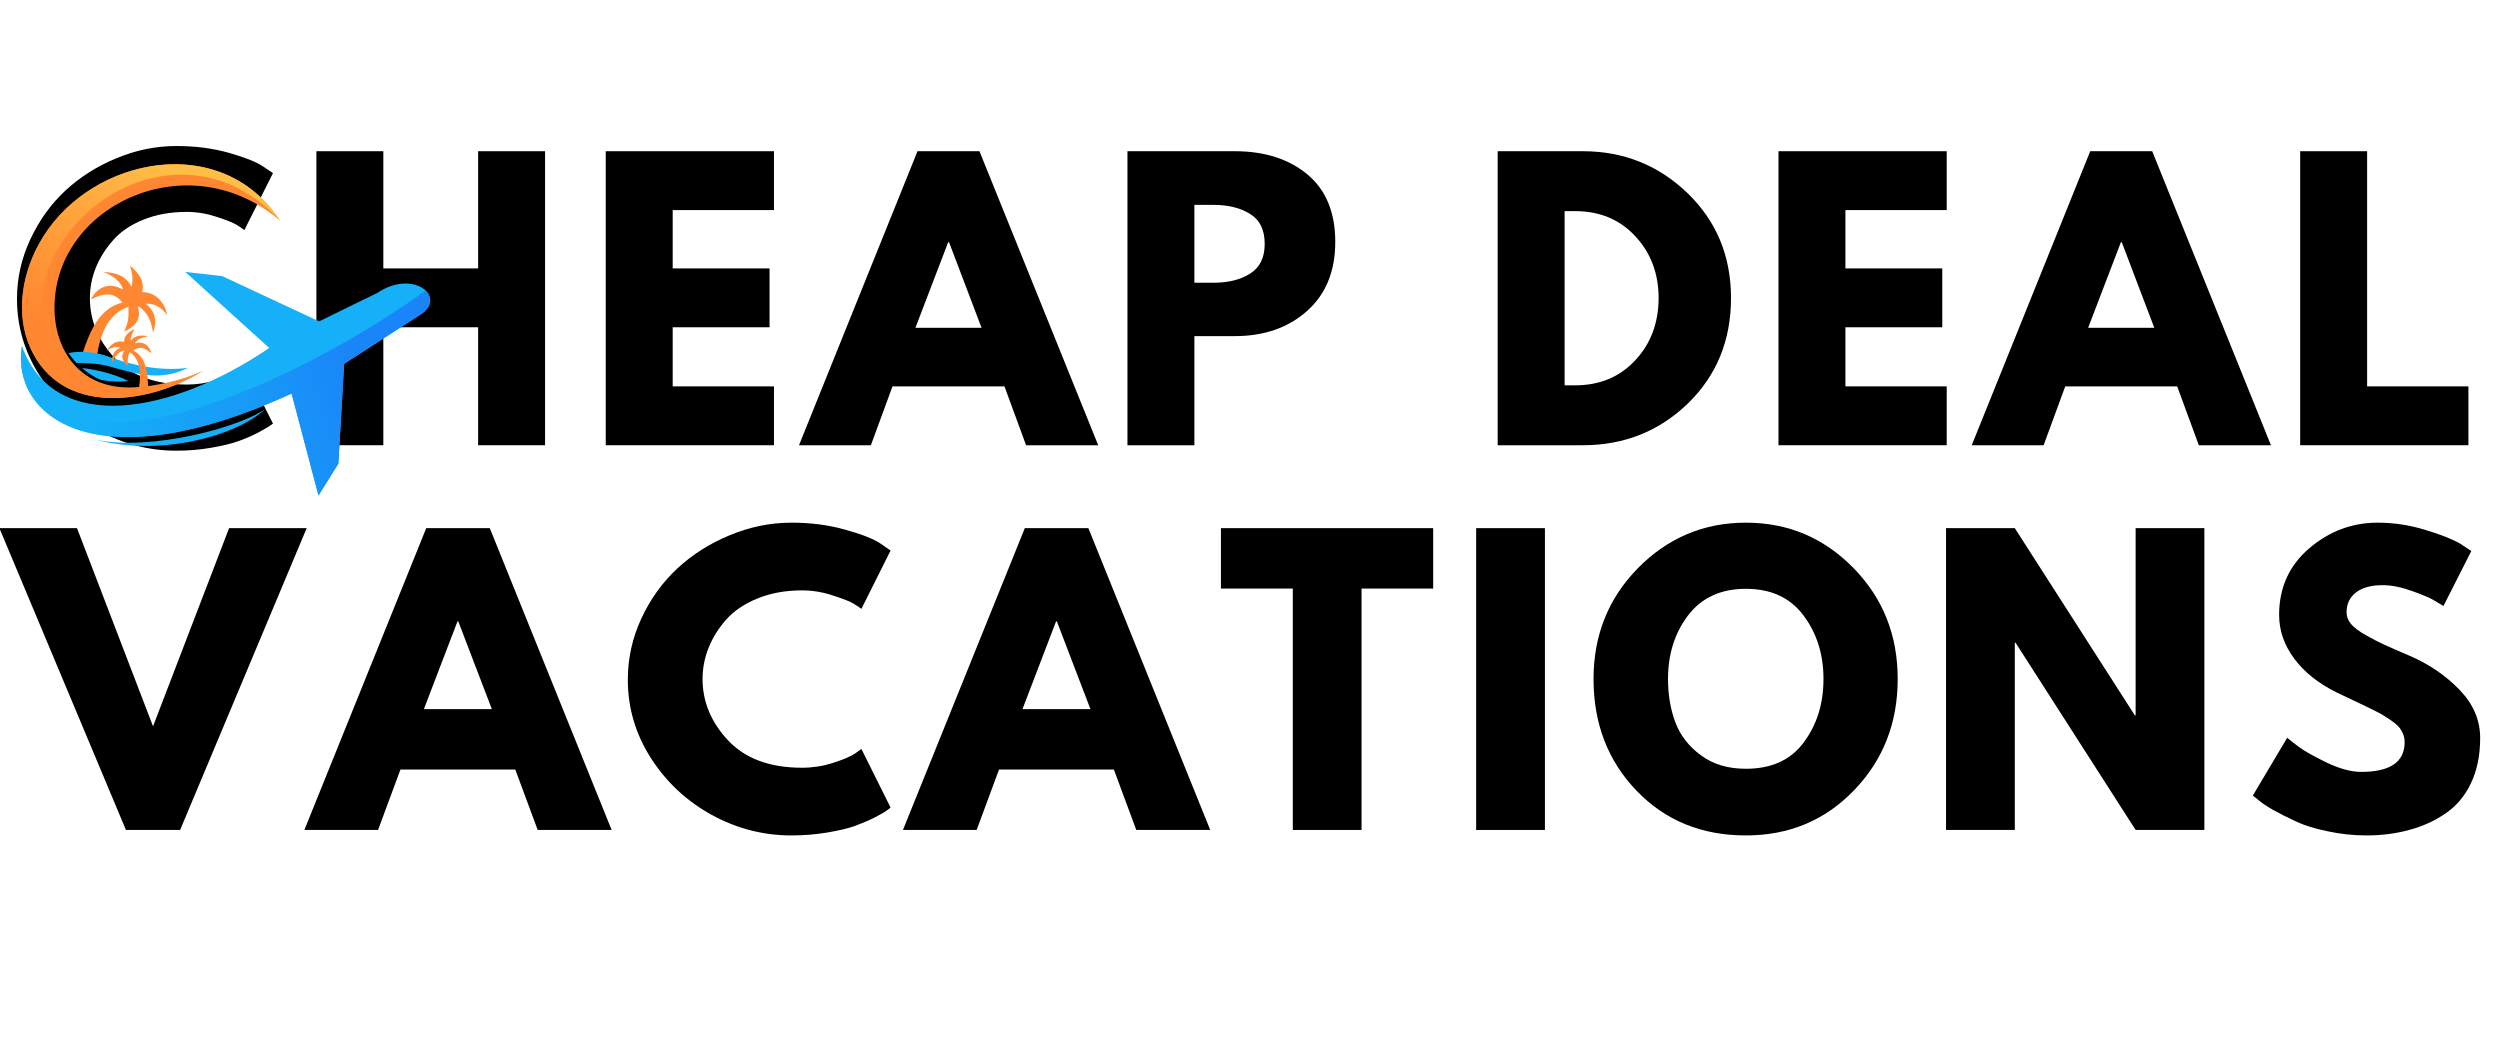 <svg xmlns="http://www.w3.org/2000/svg" xmlns:xlink="http://www.w3.org/1999/xlink" width="200" zoomAndPan="magnify" viewBox="0 0 150 63" height="84" preserveAspectRatio="xMidYMid meet" version="1.0"><defs><g/><clipPath id="4aa1c84df3"><path d="M 1 17 L 26 17 L 26 30 L 1 30 Z M 1 17 " clip-rule="nonzero"/></clipPath><clipPath id="9a399cca0f"><path d="M 25.539 17.434 C 18.156 22.785 2.617 30.293 1.316 20.762 C 0.629 24.887 5.609 29.078 17.496 23.613 L 19.109 29.73 L 20.301 27.816 L 20.648 21.828 L 25.184 18.902 C 25.941 18.445 25.953 17.836 25.539 17.434 Z M 25.539 17.434 " clip-rule="evenodd"/></clipPath><linearGradient x1="111.79" gradientTransform="matrix(0.227, 0, 0, 0.224, 1.254, 9.855)" y1="42.597" x2="-5.699" gradientUnits="userSpaceOnUse" y2="82.23" id="47236b21e1"><stop stop-opacity="1" stop-color="rgb(10.199%, 52.199%, 97.299%)" offset="0"/><stop stop-opacity="1" stop-color="rgb(10.199%, 52.199%, 97.299%)" offset="0.125"/><stop stop-opacity="1" stop-color="rgb(10.199%, 52.199%, 97.299%)" offset="0.148"/><stop stop-opacity="1" stop-color="rgb(10.199%, 52.199%, 97.299%)" offset="0.188"/><stop stop-opacity="1" stop-color="rgb(10.191%, 52.249%, 97.299%)" offset="0.203"/><stop stop-opacity="1" stop-color="rgb(10.165%, 52.431%, 97.299%)" offset="0.211"/><stop stop-opacity="1" stop-color="rgb(10.127%, 52.69%, 97.299%)" offset="0.219"/><stop stop-opacity="1" stop-color="rgb(10.089%, 52.95%, 97.299%)" offset="0.227"/><stop stop-opacity="1" stop-color="rgb(10.051%, 53.207%, 97.299%)" offset="0.234"/><stop stop-opacity="1" stop-color="rgb(10.013%, 53.467%, 97.299%)" offset="0.242"/><stop stop-opacity="1" stop-color="rgb(9.975%, 53.726%, 97.299%)" offset="0.25"/><stop stop-opacity="1" stop-color="rgb(9.937%, 53.986%, 97.299%)" offset="0.258"/><stop stop-opacity="1" stop-color="rgb(9.9%, 54.245%, 97.299%)" offset="0.266"/><stop stop-opacity="1" stop-color="rgb(9.862%, 54.503%, 97.299%)" offset="0.273"/><stop stop-opacity="1" stop-color="rgb(9.824%, 54.762%, 97.299%)" offset="0.281"/><stop stop-opacity="1" stop-color="rgb(9.785%, 55.022%, 97.299%)" offset="0.289"/><stop stop-opacity="1" stop-color="rgb(9.747%, 55.281%, 97.299%)" offset="0.297"/><stop stop-opacity="1" stop-color="rgb(9.709%, 55.54%, 97.299%)" offset="0.305"/><stop stop-opacity="1" stop-color="rgb(9.671%, 55.798%, 97.299%)" offset="0.312"/><stop stop-opacity="1" stop-color="rgb(9.634%, 56.058%, 97.299%)" offset="0.32"/><stop stop-opacity="1" stop-color="rgb(9.596%, 56.317%, 97.299%)" offset="0.328"/><stop stop-opacity="1" stop-color="rgb(9.558%, 56.577%, 97.299%)" offset="0.336"/><stop stop-opacity="1" stop-color="rgb(9.52%, 56.836%, 97.299%)" offset="0.344"/><stop stop-opacity="1" stop-color="rgb(9.482%, 57.094%, 97.299%)" offset="0.352"/><stop stop-opacity="1" stop-color="rgb(9.444%, 57.353%, 97.299%)" offset="0.359"/><stop stop-opacity="1" stop-color="rgb(9.407%, 57.613%, 97.299%)" offset="0.367"/><stop stop-opacity="1" stop-color="rgb(9.369%, 57.872%, 97.299%)" offset="0.375"/><stop stop-opacity="1" stop-color="rgb(9.331%, 58.131%, 97.299%)" offset="0.383"/><stop stop-opacity="1" stop-color="rgb(9.293%, 58.389%, 97.299%)" offset="0.391"/><stop stop-opacity="1" stop-color="rgb(9.254%, 58.649%, 97.299%)" offset="0.398"/><stop stop-opacity="1" stop-color="rgb(9.216%, 58.908%, 97.299%)" offset="0.406"/><stop stop-opacity="1" stop-color="rgb(9.178%, 59.167%, 97.299%)" offset="0.414"/><stop stop-opacity="1" stop-color="rgb(9.142%, 59.427%, 97.299%)" offset="0.422"/><stop stop-opacity="1" stop-color="rgb(9.103%, 59.685%, 97.299%)" offset="0.43"/><stop stop-opacity="1" stop-color="rgb(9.065%, 59.944%, 97.299%)" offset="0.438"/><stop stop-opacity="1" stop-color="rgb(9.027%, 60.204%, 97.299%)" offset="0.445"/><stop stop-opacity="1" stop-color="rgb(8.997%, 60.437%, 97.299%)" offset="0.453"/><stop stop-opacity="1" stop-color="rgb(8.968%, 60.732%, 97.299%)" offset="0.469"/><stop stop-opacity="1" stop-color="rgb(8.932%, 61.111%, 97.299%)" offset="0.484"/><stop stop-opacity="1" stop-color="rgb(8.897%, 61.493%, 97.299%)" offset="0.5"/><stop stop-opacity="1" stop-color="rgb(8.861%, 61.874%, 97.299%)" offset="0.516"/><stop stop-opacity="1" stop-color="rgb(8.826%, 62.254%, 97.299%)" offset="0.531"/><stop stop-opacity="1" stop-color="rgb(8.791%, 62.636%, 97.299%)" offset="0.547"/><stop stop-opacity="1" stop-color="rgb(8.755%, 63.016%, 97.299%)" offset="0.562"/><stop stop-opacity="1" stop-color="rgb(8.72%, 63.397%, 97.299%)" offset="0.578"/><stop stop-opacity="1" stop-color="rgb(8.684%, 63.777%, 97.299%)" offset="0.594"/><stop stop-opacity="1" stop-color="rgb(8.649%, 64.159%, 97.299%)" offset="0.609"/><stop stop-opacity="1" stop-color="rgb(8.614%, 64.539%, 97.299%)" offset="0.625"/><stop stop-opacity="1" stop-color="rgb(8.578%, 64.92%, 97.299%)" offset="0.641"/><stop stop-opacity="1" stop-color="rgb(8.543%, 65.302%, 97.299%)" offset="0.656"/><stop stop-opacity="1" stop-color="rgb(8.507%, 65.681%, 97.299%)" offset="0.672"/><stop stop-opacity="1" stop-color="rgb(8.472%, 66.063%, 97.299%)" offset="0.688"/><stop stop-opacity="1" stop-color="rgb(8.437%, 66.443%, 97.299%)" offset="0.703"/><stop stop-opacity="1" stop-color="rgb(8.401%, 66.824%, 97.299%)" offset="0.719"/><stop stop-opacity="1" stop-color="rgb(8.365%, 67.204%, 97.299%)" offset="0.734"/><stop stop-opacity="1" stop-color="rgb(8.33%, 67.586%, 97.299%)" offset="0.75"/><stop stop-opacity="1" stop-color="rgb(8.295%, 67.966%, 97.299%)" offset="0.766"/><stop stop-opacity="1" stop-color="rgb(8.26%, 68.347%, 97.299%)" offset="0.781"/><stop stop-opacity="1" stop-color="rgb(8.224%, 68.729%, 97.299%)" offset="0.797"/><stop stop-opacity="1" stop-color="rgb(8.202%, 68.959%, 97.299%)" offset="0.812"/><stop stop-opacity="1" stop-color="rgb(8.199%, 68.999%, 97.299%)" offset="0.852"/><stop stop-opacity="1" stop-color="rgb(8.199%, 68.999%, 97.299%)" offset="0.875"/><stop stop-opacity="1" stop-color="rgb(8.199%, 68.999%, 97.299%)" offset="1"/></linearGradient><clipPath id="7680b8859d"><path d="M 1 9 L 17 9 L 17 24 L 1 24 Z M 1 9 " clip-rule="nonzero"/></clipPath><clipPath id="44dcd8674a"><path d="M 16.801 13.242 C 13.316 7.891 5.629 9.398 2.621 14.156 C 1.262 16.305 0.93 18.848 1.805 20.836 C 3.652 25.016 8.906 24.289 12.188 22.25 C 8.664 24.316 2.461 24.41 2.461 18.621 C 2.461 12.336 11.113 7.047 16.801 13.242 Z M 16.801 13.242 " clip-rule="evenodd"/></clipPath><linearGradient x1="63.076" gradientTransform="matrix(0.227, 0, 0, 0.224, 1.254, 9.855)" y1="-16.161" x2="3.974" gradientUnits="userSpaceOnUse" y2="71.209" id="f1711eb8ae"><stop stop-opacity="1" stop-color="rgb(100%, 74.899%, 27.8%)" offset="0"/><stop stop-opacity="1" stop-color="rgb(100%, 74.899%, 27.8%)" offset="0.125"/><stop stop-opacity="1" stop-color="rgb(100%, 74.899%, 27.8%)" offset="0.188"/><stop stop-opacity="1" stop-color="rgb(100%, 74.899%, 27.8%)" offset="0.219"/><stop stop-opacity="1" stop-color="rgb(100%, 74.899%, 27.8%)" offset="0.234"/><stop stop-opacity="1" stop-color="rgb(100%, 74.85%, 27.78%)" offset="0.242"/><stop stop-opacity="1" stop-color="rgb(100%, 74.638%, 27.696%)" offset="0.25"/><stop stop-opacity="1" stop-color="rgb(100%, 74.307%, 27.568%)" offset="0.258"/><stop stop-opacity="1" stop-color="rgb(100%, 73.976%, 27.438%)" offset="0.266"/><stop stop-opacity="1" stop-color="rgb(100%, 73.647%, 27.309%)" offset="0.273"/><stop stop-opacity="1" stop-color="rgb(100%, 73.315%, 27.18%)" offset="0.281"/><stop stop-opacity="1" stop-color="rgb(100%, 72.986%, 27.051%)" offset="0.289"/><stop stop-opacity="1" stop-color="rgb(100%, 72.655%, 26.921%)" offset="0.297"/><stop stop-opacity="1" stop-color="rgb(100%, 72.324%, 26.793%)" offset="0.305"/><stop stop-opacity="1" stop-color="rgb(100%, 71.994%, 26.663%)" offset="0.312"/><stop stop-opacity="1" stop-color="rgb(100%, 71.663%, 26.534%)" offset="0.32"/><stop stop-opacity="1" stop-color="rgb(100%, 71.333%, 26.405%)" offset="0.328"/><stop stop-opacity="1" stop-color="rgb(100%, 71.002%, 26.276%)" offset="0.336"/><stop stop-opacity="1" stop-color="rgb(100%, 70.671%, 26.146%)" offset="0.344"/><stop stop-opacity="1" stop-color="rgb(100%, 70.341%, 26.018%)" offset="0.352"/><stop stop-opacity="1" stop-color="rgb(100%, 70.01%, 25.888%)" offset="0.359"/><stop stop-opacity="1" stop-color="rgb(100%, 69.681%, 25.758%)" offset="0.367"/><stop stop-opacity="1" stop-color="rgb(100%, 69.35%, 25.63%)" offset="0.371"/><stop stop-opacity="1" stop-color="rgb(100%, 69.185%, 25.566%)" offset="0.375"/><stop stop-opacity="1" stop-color="rgb(100%, 69.019%, 25.5%)" offset="0.383"/><stop stop-opacity="1" stop-color="rgb(100%, 68.689%, 25.371%)" offset="0.391"/><stop stop-opacity="1" stop-color="rgb(100%, 68.358%, 25.243%)" offset="0.398"/><stop stop-opacity="1" stop-color="rgb(100%, 68.028%, 25.113%)" offset="0.406"/><stop stop-opacity="1" stop-color="rgb(100%, 67.697%, 24.983%)" offset="0.414"/><stop stop-opacity="1" stop-color="rgb(100%, 67.368%, 24.855%)" offset="0.422"/><stop stop-opacity="1" stop-color="rgb(100%, 67.036%, 24.725%)" offset="0.43"/><stop stop-opacity="1" stop-color="rgb(100%, 66.705%, 24.596%)" offset="0.438"/><stop stop-opacity="1" stop-color="rgb(100%, 66.376%, 24.467%)" offset="0.445"/><stop stop-opacity="1" stop-color="rgb(100%, 66.045%, 24.338%)" offset="0.453"/><stop stop-opacity="1" stop-color="rgb(100%, 65.715%, 24.208%)" offset="0.461"/><stop stop-opacity="1" stop-color="rgb(100%, 65.384%, 24.08%)" offset="0.469"/><stop stop-opacity="1" stop-color="rgb(100%, 65.053%, 23.95%)" offset="0.477"/><stop stop-opacity="1" stop-color="rgb(100%, 64.723%, 23.82%)" offset="0.484"/><stop stop-opacity="1" stop-color="rgb(100%, 64.392%, 23.692%)" offset="0.492"/><stop stop-opacity="1" stop-color="rgb(100%, 64.062%, 23.563%)" offset="0.5"/><stop stop-opacity="1" stop-color="rgb(100%, 63.731%, 23.433%)" offset="0.508"/><stop stop-opacity="1" stop-color="rgb(100%, 63.4%, 23.305%)" offset="0.516"/><stop stop-opacity="1" stop-color="rgb(100%, 63.071%, 23.175%)" offset="0.523"/><stop stop-opacity="1" stop-color="rgb(100%, 62.74%, 23.045%)" offset="0.531"/><stop stop-opacity="1" stop-color="rgb(100%, 62.41%, 22.917%)" offset="0.539"/><stop stop-opacity="1" stop-color="rgb(100%, 62.079%, 22.787%)" offset="0.547"/><stop stop-opacity="1" stop-color="rgb(100%, 61.748%, 22.658%)" offset="0.555"/><stop stop-opacity="1" stop-color="rgb(100%, 61.418%, 22.53%)" offset="0.562"/><stop stop-opacity="1" stop-color="rgb(100%, 61.087%, 22.4%)" offset="0.57"/><stop stop-opacity="1" stop-color="rgb(100%, 60.757%, 22.27%)" offset="0.578"/><stop stop-opacity="1" stop-color="rgb(100%, 60.426%, 22.142%)" offset="0.586"/><stop stop-opacity="1" stop-color="rgb(100%, 60.095%, 22.012%)" offset="0.594"/><stop stop-opacity="1" stop-color="rgb(100%, 59.766%, 21.883%)" offset="0.602"/><stop stop-opacity="1" stop-color="rgb(100%, 59.435%, 21.754%)" offset="0.609"/><stop stop-opacity="1" stop-color="rgb(100%, 59.105%, 21.625%)" offset="0.617"/><stop stop-opacity="1" stop-color="rgb(100%, 58.774%, 21.495%)" offset="0.625"/><stop stop-opacity="1" stop-color="rgb(100%, 58.443%, 21.367%)" offset="0.629"/><stop stop-opacity="1" stop-color="rgb(100%, 58.278%, 21.303%)" offset="0.633"/><stop stop-opacity="1" stop-color="rgb(100%, 58.113%, 21.237%)" offset="0.641"/><stop stop-opacity="1" stop-color="rgb(100%, 57.782%, 21.107%)" offset="0.648"/><stop stop-opacity="1" stop-color="rgb(100%, 57.452%, 20.979%)" offset="0.656"/><stop stop-opacity="1" stop-color="rgb(100%, 57.121%, 20.85%)" offset="0.664"/><stop stop-opacity="1" stop-color="rgb(100%, 56.79%, 20.72%)" offset="0.672"/><stop stop-opacity="1" stop-color="rgb(100%, 56.461%, 20.592%)" offset="0.68"/><stop stop-opacity="1" stop-color="rgb(100%, 56.129%, 20.462%)" offset="0.688"/><stop stop-opacity="1" stop-color="rgb(100%, 55.8%, 20.332%)" offset="0.695"/><stop stop-opacity="1" stop-color="rgb(100%, 55.469%, 20.203%)" offset="0.703"/><stop stop-opacity="1" stop-color="rgb(100%, 55.138%, 20.074%)" offset="0.711"/><stop stop-opacity="1" stop-color="rgb(100%, 54.808%, 19.945%)" offset="0.719"/><stop stop-opacity="1" stop-color="rgb(100%, 54.477%, 19.815%)" offset="0.727"/><stop stop-opacity="1" stop-color="rgb(100%, 54.147%, 19.687%)" offset="0.734"/><stop stop-opacity="1" stop-color="rgb(100%, 53.816%, 19.557%)" offset="0.742"/><stop stop-opacity="1" stop-color="rgb(100%, 53.485%, 19.427%)" offset="0.75"/><stop stop-opacity="1" stop-color="rgb(100%, 53.156%, 19.299%)" offset="0.758"/><stop stop-opacity="1" stop-color="rgb(100%, 52.945%, 19.217%)" offset="0.766"/><stop stop-opacity="1" stop-color="rgb(100%, 52.899%, 19.199%)" offset="0.781"/><stop stop-opacity="1" stop-color="rgb(100%, 52.899%, 19.199%)" offset="0.812"/><stop stop-opacity="1" stop-color="rgb(100%, 52.899%, 19.199%)" offset="0.875"/><stop stop-opacity="1" stop-color="rgb(100%, 52.899%, 19.199%)" offset="1"/></linearGradient></defs><g fill="#000000" fill-opacity="1"><g transform="translate(0.535, 26.714)"><g><path d="M 10.672 -3.641 C 11.273 -3.641 11.863 -3.727 12.438 -3.906 C 13.02 -4.094 13.445 -4.273 13.719 -4.453 L 14.125 -4.719 L 15.844 -1.297 C 15.781 -1.254 15.695 -1.195 15.594 -1.125 C 15.5 -1.062 15.27 -0.93 14.906 -0.734 C 14.539 -0.547 14.148 -0.379 13.734 -0.234 C 13.328 -0.086 12.785 0.039 12.109 0.156 C 11.441 0.27 10.754 0.328 10.047 0.328 C 8.41 0.328 6.859 -0.07 5.391 -0.875 C 3.922 -1.688 2.734 -2.797 1.828 -4.203 C 0.93 -5.617 0.484 -7.145 0.484 -8.781 C 0.484 -10.02 0.75 -11.207 1.281 -12.344 C 1.812 -13.488 2.516 -14.469 3.391 -15.281 C 4.266 -16.094 5.285 -16.738 6.453 -17.219 C 7.617 -17.707 8.816 -17.953 10.047 -17.953 C 11.18 -17.953 12.227 -17.816 13.188 -17.547 C 14.156 -17.273 14.836 -17.004 15.234 -16.734 L 15.844 -16.328 L 14.125 -12.906 C 14.031 -12.988 13.879 -13.094 13.672 -13.219 C 13.473 -13.344 13.07 -13.504 12.469 -13.703 C 11.875 -13.898 11.273 -14 10.672 -14 C 9.703 -14 8.832 -13.844 8.062 -13.531 C 7.289 -13.219 6.68 -12.801 6.234 -12.281 C 5.785 -11.77 5.441 -11.219 5.203 -10.625 C 4.973 -10.039 4.859 -9.441 4.859 -8.828 C 4.859 -7.484 5.359 -6.281 6.359 -5.219 C 7.359 -4.164 8.797 -3.641 10.672 -3.641 Z M 10.672 -3.641 "/></g></g></g><g fill="#000000" fill-opacity="1"><g transform="translate(17.703, 26.714)"><g><path d="M 5.297 -7.078 L 5.297 0 L 1.281 0 L 1.281 -17.641 L 5.297 -17.641 L 5.297 -10.609 L 10.984 -10.609 L 10.984 -17.641 L 15 -17.641 L 15 0 L 10.984 0 L 10.984 -7.078 Z M 5.297 -7.078 "/></g></g></g><g fill="#000000" fill-opacity="1"><g transform="translate(35.064, 26.714)"><g><path d="M 11.375 -17.641 L 11.375 -14.109 L 5.297 -14.109 L 5.297 -10.609 L 11.109 -10.609 L 11.109 -7.078 L 5.297 -7.078 L 5.297 -3.531 L 11.375 -3.531 L 11.375 0 L 1.281 0 L 1.281 -17.641 Z M 11.375 -17.641 "/></g></g></g><g fill="#000000" fill-opacity="1"><g transform="translate(48.534, 26.714)"><g><path d="M 10.234 -17.641 L 17.359 0 L 13.031 0 L 11.734 -3.531 L 5.016 -3.531 L 3.719 0 L -0.594 0 L 6.516 -17.641 Z M 10.359 -7.047 L 8.406 -12.188 L 8.359 -12.188 L 6.391 -7.047 Z M 10.359 -7.047 "/></g></g></g><g fill="#000000" fill-opacity="1"><g transform="translate(66.366, 26.714)"><g><path d="M 1.281 -17.641 L 7.719 -17.641 C 9.508 -17.641 10.961 -17.176 12.078 -16.25 C 13.191 -15.32 13.75 -13.973 13.75 -12.203 C 13.75 -10.43 13.18 -9.047 12.047 -8.047 C 10.922 -7.047 9.477 -6.547 7.719 -6.547 L 5.297 -6.547 L 5.297 0 L 1.281 0 Z M 5.297 -9.75 L 6.438 -9.75 C 7.332 -9.75 8.066 -9.93 8.641 -10.297 C 9.223 -10.66 9.516 -11.254 9.516 -12.078 C 9.516 -12.922 9.223 -13.52 8.641 -13.875 C 8.066 -14.238 7.332 -14.422 6.438 -14.422 L 5.297 -14.422 Z M 5.297 -9.75 "/></g></g></g><g fill="#000000" fill-opacity="1"><g transform="translate(81.674, 26.714)"><g/></g></g><g fill="#000000" fill-opacity="1"><g transform="translate(88.58, 26.714)"><g><path d="M 1.281 -17.641 L 6.391 -17.641 C 8.836 -17.641 10.93 -16.801 12.672 -15.125 C 14.41 -13.445 15.281 -11.348 15.281 -8.828 C 15.281 -6.285 14.414 -4.176 12.688 -2.5 C 10.957 -0.832 8.859 0 6.391 0 L 1.281 0 Z M 5.297 -3.594 L 5.922 -3.594 C 7.391 -3.594 8.586 -4.086 9.516 -5.078 C 10.453 -6.066 10.926 -7.312 10.938 -8.812 C 10.938 -10.301 10.469 -11.547 9.531 -12.547 C 8.602 -13.547 7.398 -14.047 5.922 -14.047 L 5.297 -14.047 Z M 5.297 -3.594 "/></g></g></g><g fill="#000000" fill-opacity="1"><g transform="translate(105.428, 26.714)"><g><path d="M 11.375 -17.641 L 11.375 -14.109 L 5.297 -14.109 L 5.297 -10.609 L 11.109 -10.609 L 11.109 -7.078 L 5.297 -7.078 L 5.297 -3.531 L 11.375 -3.531 L 11.375 0 L 1.281 0 L 1.281 -17.641 Z M 11.375 -17.641 "/></g></g></g><g fill="#000000" fill-opacity="1"><g transform="translate(118.898, 26.714)"><g><path d="M 10.234 -17.641 L 17.359 0 L 13.031 0 L 11.734 -3.531 L 5.016 -3.531 L 3.719 0 L -0.594 0 L 6.516 -17.641 Z M 10.359 -7.047 L 8.406 -12.188 L 8.359 -12.188 L 6.391 -7.047 Z M 10.359 -7.047 "/></g></g></g><g fill="#000000" fill-opacity="1"><g transform="translate(136.73, 26.714)"><g><path d="M 5.297 -17.641 L 5.297 -3.531 L 11.375 -3.531 L 11.375 0 L 1.281 0 L 1.281 -17.641 Z M 5.297 -17.641 "/></g></g></g><g fill="#000000" fill-opacity="1"><g transform="translate(149.89, 26.714)"><g/></g></g><g fill="#000000" fill-opacity="1"><g transform="translate(0.573, 49.798)"><g><path d="M 6.984 0 L -0.609 -18.109 L 4.047 -18.109 L 8.609 -6.219 L 13.172 -18.109 L 17.828 -18.109 L 10.234 0 Z M 6.984 0 "/></g></g></g><g fill="#000000" fill-opacity="1"><g transform="translate(18.871, 49.798)"><g><path d="M 10.516 -18.109 L 17.828 0 L 13.391 0 L 12.047 -3.625 L 5.156 -3.625 L 3.812 0 L -0.609 0 L 6.703 -18.109 Z M 10.641 -7.25 L 8.625 -12.516 L 8.578 -12.516 L 6.562 -7.25 Z M 10.641 -7.25 "/></g></g></g><g fill="#000000" fill-opacity="1"><g transform="translate(37.169, 49.798)"><g><path d="M 10.953 -3.734 C 11.586 -3.734 12.195 -3.828 12.781 -4.016 C 13.375 -4.203 13.812 -4.383 14.094 -4.562 L 14.516 -4.859 L 16.266 -1.344 C 16.203 -1.289 16.117 -1.227 16.016 -1.156 C 15.922 -1.082 15.688 -0.945 15.312 -0.75 C 14.938 -0.562 14.535 -0.391 14.109 -0.234 C 13.691 -0.086 13.141 0.039 12.453 0.156 C 11.766 0.27 11.051 0.328 10.312 0.328 C 8.633 0.328 7.039 -0.082 5.531 -0.906 C 4.02 -1.738 2.801 -2.879 1.875 -4.328 C 0.957 -5.773 0.5 -7.336 0.5 -9.016 C 0.5 -10.297 0.77 -11.52 1.312 -12.688 C 1.852 -13.852 2.57 -14.852 3.469 -15.688 C 4.375 -16.531 5.426 -17.195 6.625 -17.688 C 7.832 -18.188 9.062 -18.438 10.312 -18.438 C 11.488 -18.438 12.566 -18.297 13.547 -18.016 C 14.535 -17.742 15.238 -17.469 15.656 -17.188 L 16.266 -16.766 L 14.516 -13.266 C 14.41 -13.348 14.254 -13.453 14.047 -13.578 C 13.848 -13.703 13.441 -13.863 12.828 -14.062 C 12.211 -14.27 11.586 -14.375 10.953 -14.375 C 9.961 -14.375 9.07 -14.211 8.281 -13.891 C 7.488 -13.566 6.859 -13.141 6.391 -12.609 C 5.93 -12.086 5.582 -11.523 5.344 -10.922 C 5.102 -10.316 4.984 -9.695 4.984 -9.062 C 4.984 -7.688 5.5 -6.453 6.531 -5.359 C 7.562 -4.273 9.035 -3.734 10.953 -3.734 Z M 10.953 -3.734 "/></g></g></g><g fill="#000000" fill-opacity="1"><g transform="translate(54.786, 49.798)"><g><path d="M 10.516 -18.109 L 17.828 0 L 13.391 0 L 12.047 -3.625 L 5.156 -3.625 L 3.812 0 L -0.609 0 L 6.703 -18.109 Z M 10.641 -7.25 L 8.625 -12.516 L 8.578 -12.516 L 6.562 -7.25 Z M 10.641 -7.25 "/></g></g></g><g fill="#000000" fill-opacity="1"><g transform="translate(73.084, 49.798)"><g><path d="M 0.172 -14.484 L 0.172 -18.109 L 12.906 -18.109 L 12.906 -14.484 L 8.609 -14.484 L 8.609 0 L 4.484 0 L 4.484 -14.484 Z M 0.172 -14.484 "/></g></g></g><g fill="#000000" fill-opacity="1"><g transform="translate(87.257, 49.798)"><g><path d="M 5.438 -18.109 L 5.438 0 L 1.312 0 L 1.312 -18.109 Z M 5.438 -18.109 "/></g></g></g><g fill="#000000" fill-opacity="1"><g transform="translate(95.112, 49.798)"><g><path d="M 0.5 -9.062 C 0.5 -11.688 1.391 -13.906 3.172 -15.719 C 4.961 -17.531 7.117 -18.438 9.641 -18.438 C 12.172 -18.438 14.32 -17.531 16.094 -15.719 C 17.863 -13.914 18.75 -11.695 18.75 -9.062 C 18.75 -6.414 17.875 -4.188 16.125 -2.375 C 14.383 -0.57 12.223 0.328 9.641 0.328 C 6.984 0.328 4.797 -0.566 3.078 -2.359 C 1.359 -4.148 0.5 -6.383 0.5 -9.062 Z M 4.969 -9.062 C 4.969 -8.113 5.113 -7.25 5.406 -6.469 C 5.695 -5.688 6.207 -5.023 6.938 -4.484 C 7.664 -3.941 8.566 -3.672 9.641 -3.672 C 11.172 -3.672 12.328 -4.195 13.109 -5.25 C 13.898 -6.301 14.297 -7.57 14.297 -9.062 C 14.297 -10.539 13.895 -11.812 13.094 -12.875 C 12.301 -13.938 11.148 -14.469 9.641 -14.469 C 8.141 -14.469 6.984 -13.938 6.172 -12.875 C 5.367 -11.812 4.969 -10.539 4.969 -9.062 Z M 4.969 -9.062 "/></g></g></g><g fill="#000000" fill-opacity="1"><g transform="translate(115.45, 49.798)"><g><path d="M 5.438 -11.234 L 5.438 0 L 1.312 0 L 1.312 -18.109 L 5.438 -18.109 L 12.641 -6.875 L 12.688 -6.875 L 12.688 -18.109 L 16.812 -18.109 L 16.812 0 L 12.688 0 L 5.484 -11.234 Z M 5.438 -11.234 "/></g></g></g><g fill="#000000" fill-opacity="1"><g transform="translate(134.669, 49.798)"><g><path d="M 7.984 -18.438 C 8.973 -18.438 9.93 -18.289 10.859 -18 C 11.797 -17.719 12.492 -17.441 12.953 -17.172 L 13.609 -16.734 L 11.938 -13.438 C 11.812 -13.52 11.629 -13.629 11.391 -13.766 C 11.16 -13.91 10.723 -14.098 10.078 -14.328 C 9.43 -14.566 8.832 -14.688 8.281 -14.688 C 7.594 -14.688 7.062 -14.539 6.688 -14.25 C 6.312 -13.957 6.125 -13.562 6.125 -13.062 C 6.125 -12.812 6.211 -12.578 6.391 -12.359 C 6.566 -12.148 6.863 -11.926 7.281 -11.688 C 7.707 -11.445 8.082 -11.254 8.406 -11.109 C 8.727 -10.961 9.227 -10.742 9.906 -10.453 C 11.07 -9.953 12.066 -9.273 12.891 -8.422 C 13.723 -7.566 14.141 -6.598 14.141 -5.516 C 14.141 -4.473 13.953 -3.562 13.578 -2.781 C 13.203 -2.008 12.688 -1.406 12.031 -0.969 C 11.383 -0.531 10.664 -0.207 9.875 0 C 9.082 0.219 8.227 0.328 7.312 0.328 C 6.52 0.328 5.742 0.242 4.984 0.078 C 4.223 -0.078 3.586 -0.273 3.078 -0.516 C 2.566 -0.754 2.102 -0.988 1.688 -1.219 C 1.281 -1.457 0.984 -1.66 0.797 -1.828 L 0.5 -2.062 L 2.562 -5.531 C 2.738 -5.383 2.977 -5.195 3.281 -4.969 C 3.594 -4.738 4.141 -4.43 4.922 -4.047 C 5.711 -3.672 6.406 -3.484 7 -3.484 C 8.738 -3.484 9.609 -4.078 9.609 -5.266 C 9.609 -5.516 9.547 -5.742 9.422 -5.953 C 9.305 -6.172 9.086 -6.383 8.766 -6.594 C 8.453 -6.812 8.176 -6.977 7.938 -7.094 C 7.695 -7.219 7.301 -7.41 6.75 -7.672 C 6.195 -7.93 5.789 -8.125 5.531 -8.25 C 4.438 -8.789 3.586 -9.469 2.984 -10.281 C 2.379 -11.094 2.078 -11.969 2.078 -12.906 C 2.078 -14.531 2.676 -15.859 3.875 -16.891 C 5.082 -17.922 6.453 -18.438 7.984 -18.438 Z M 7.984 -18.438 "/></g></g></g><path fill="#15b0f8" d="M 1.316 20.762 C 3.262 26.16 10.324 24.84 16.152 20.879 L 11.117 16.316 L 13.328 16.566 L 19.148 19.281 C 20.316 18.711 21.48 18.141 22.648 17.57 C 24.852 16.098 26.875 17.887 25.184 18.902 C 23.672 19.875 22.16 20.852 20.648 21.828 L 20.301 27.816 L 19.109 29.73 L 17.496 23.613 C 5.609 29.078 0.629 24.887 1.316 20.762 Z M 1.316 20.762 " fill-opacity="1" fill-rule="evenodd"/><path fill="#ff8731" d="M 12.188 22.25 C 8.906 24.289 3.652 25.016 1.805 20.836 C 0.93 18.848 1.262 16.305 2.621 14.156 C 5.629 9.398 13.316 7.891 16.801 13.242 C 11.293 8.492 3.094 12.367 3.273 18.656 C 3.344 21.156 4.914 23.422 8.098 23.238 C 9.363 23.164 10.816 22.855 12.188 22.25 Z M 12.188 22.25 " fill-opacity="1" fill-rule="evenodd"/><path fill="#ff8731" d="M 4.949 21.207 C 5.379 19.902 5.961 18.477 7.344 18.156 C 6.836 17.473 6.168 17.605 5.449 17.965 C 5.836 17.23 6.547 16.887 7.375 17.375 C 7.328 16.945 6.695 16.469 6.188 16.324 C 6.926 16.34 7.555 16.531 7.891 17.211 C 8.016 16.762 7.922 16.344 7.797 15.934 C 8.344 16.387 8.699 16.891 8.523 17.531 C 9.281 17.504 9.906 18.125 10.02 18.895 C 9.781 18.551 9.32 18.172 8.754 18.23 C 9.301 18.66 9.445 19.238 9.184 19.969 C 9.086 19.281 8.855 18.688 8.254 18.359 C 8.555 19.219 8 19.648 7.445 19.895 C 7.711 19.316 7.727 19.055 7.707 18.406 C 6.422 18.859 5.938 20.152 5.766 21.781 L 5.754 21.777 C 5.492 21.57 5.203 21.465 4.949 21.207 Z M 4.949 21.207 " fill-opacity="1" fill-rule="evenodd"/><path fill="#15b0f8" d="M 11.281 22.07 C 9.93 22.25 8.328 22.078 6.297 21.32 C 5.547 21.094 4.75 21.055 4.105 21.184 C 4.234 21.363 4.434 21.609 4.582 21.773 C 5.211 21.789 5.891 21.801 6.508 21.969 C 8.152 22.426 9.602 22.914 11.281 22.07 Z M 11.281 22.07 " fill-opacity="1" fill-rule="evenodd"/><path fill="#15b0f8" d="M 7.695 22.852 C 6.828 22.426 5.793 22.18 4.926 22.078 C 5.234 22.355 5.656 22.645 6.066 22.797 C 6.582 22.887 7.109 22.938 7.695 22.852 Z M 7.695 22.852 " fill-opacity="1" fill-rule="evenodd"/><path fill="#15b0f8" d="M 15.965 24.508 C 14.062 26.266 9.395 27.391 5.707 26.371 C 9.035 27.102 14.488 25.613 15.965 24.508 Z M 15.965 24.508 " fill-opacity="1" fill-rule="evenodd"/><g clip-path="url(#4aa1c84df3)"><g clip-path="url(#9a399cca0f)"><path fill="url(#47236b21e1)" d="M 0.637 17.434 L 0.637 30.293 L 25.953 30.293 L 25.953 17.434 Z M 0.637 17.434 " fill-rule="nonzero"/></g></g><path fill="#ff8731" d="M 8.891 23.293 C 8.852 22.418 8.812 21.457 8.004 21.031 C 8.387 20.727 8.734 20.898 9.078 21.199 C 8.973 20.738 8.633 20.449 8.105 20.598 C 8.191 20.367 8.609 20.195 8.914 20.188 C 8.504 20.09 8.129 20.105 7.844 20.43 C 7.844 20.164 7.953 19.949 8.082 19.742 C 7.715 19.91 7.445 20.137 7.445 20.516 C 7.035 20.391 6.598 20.645 6.422 21.051 C 6.605 20.895 6.91 20.754 7.215 20.867 C 6.852 21.023 6.688 21.324 6.723 21.762 C 6.879 21.398 7.094 21.105 7.473 21.012 C 7.18 21.441 7.422 21.758 7.691 21.973 C 7.633 21.617 7.66 21.469 7.77 21.117 C 8.402 21.547 8.484 22.32 8.344 23.23 C 8.523 23.262 8.707 23.281 8.891 23.293 Z M 8.891 23.293 " fill-opacity="1" fill-rule="evenodd"/><g clip-path="url(#7680b8859d)"><g clip-path="url(#44dcd8674a)"><path fill="url(#f1711eb8ae)" d="M 0.93 7.051 L 0.93 25.016 L 16.801 25.016 L 16.801 7.051 Z M 0.93 7.051 " fill-rule="nonzero"/></g></g></svg>